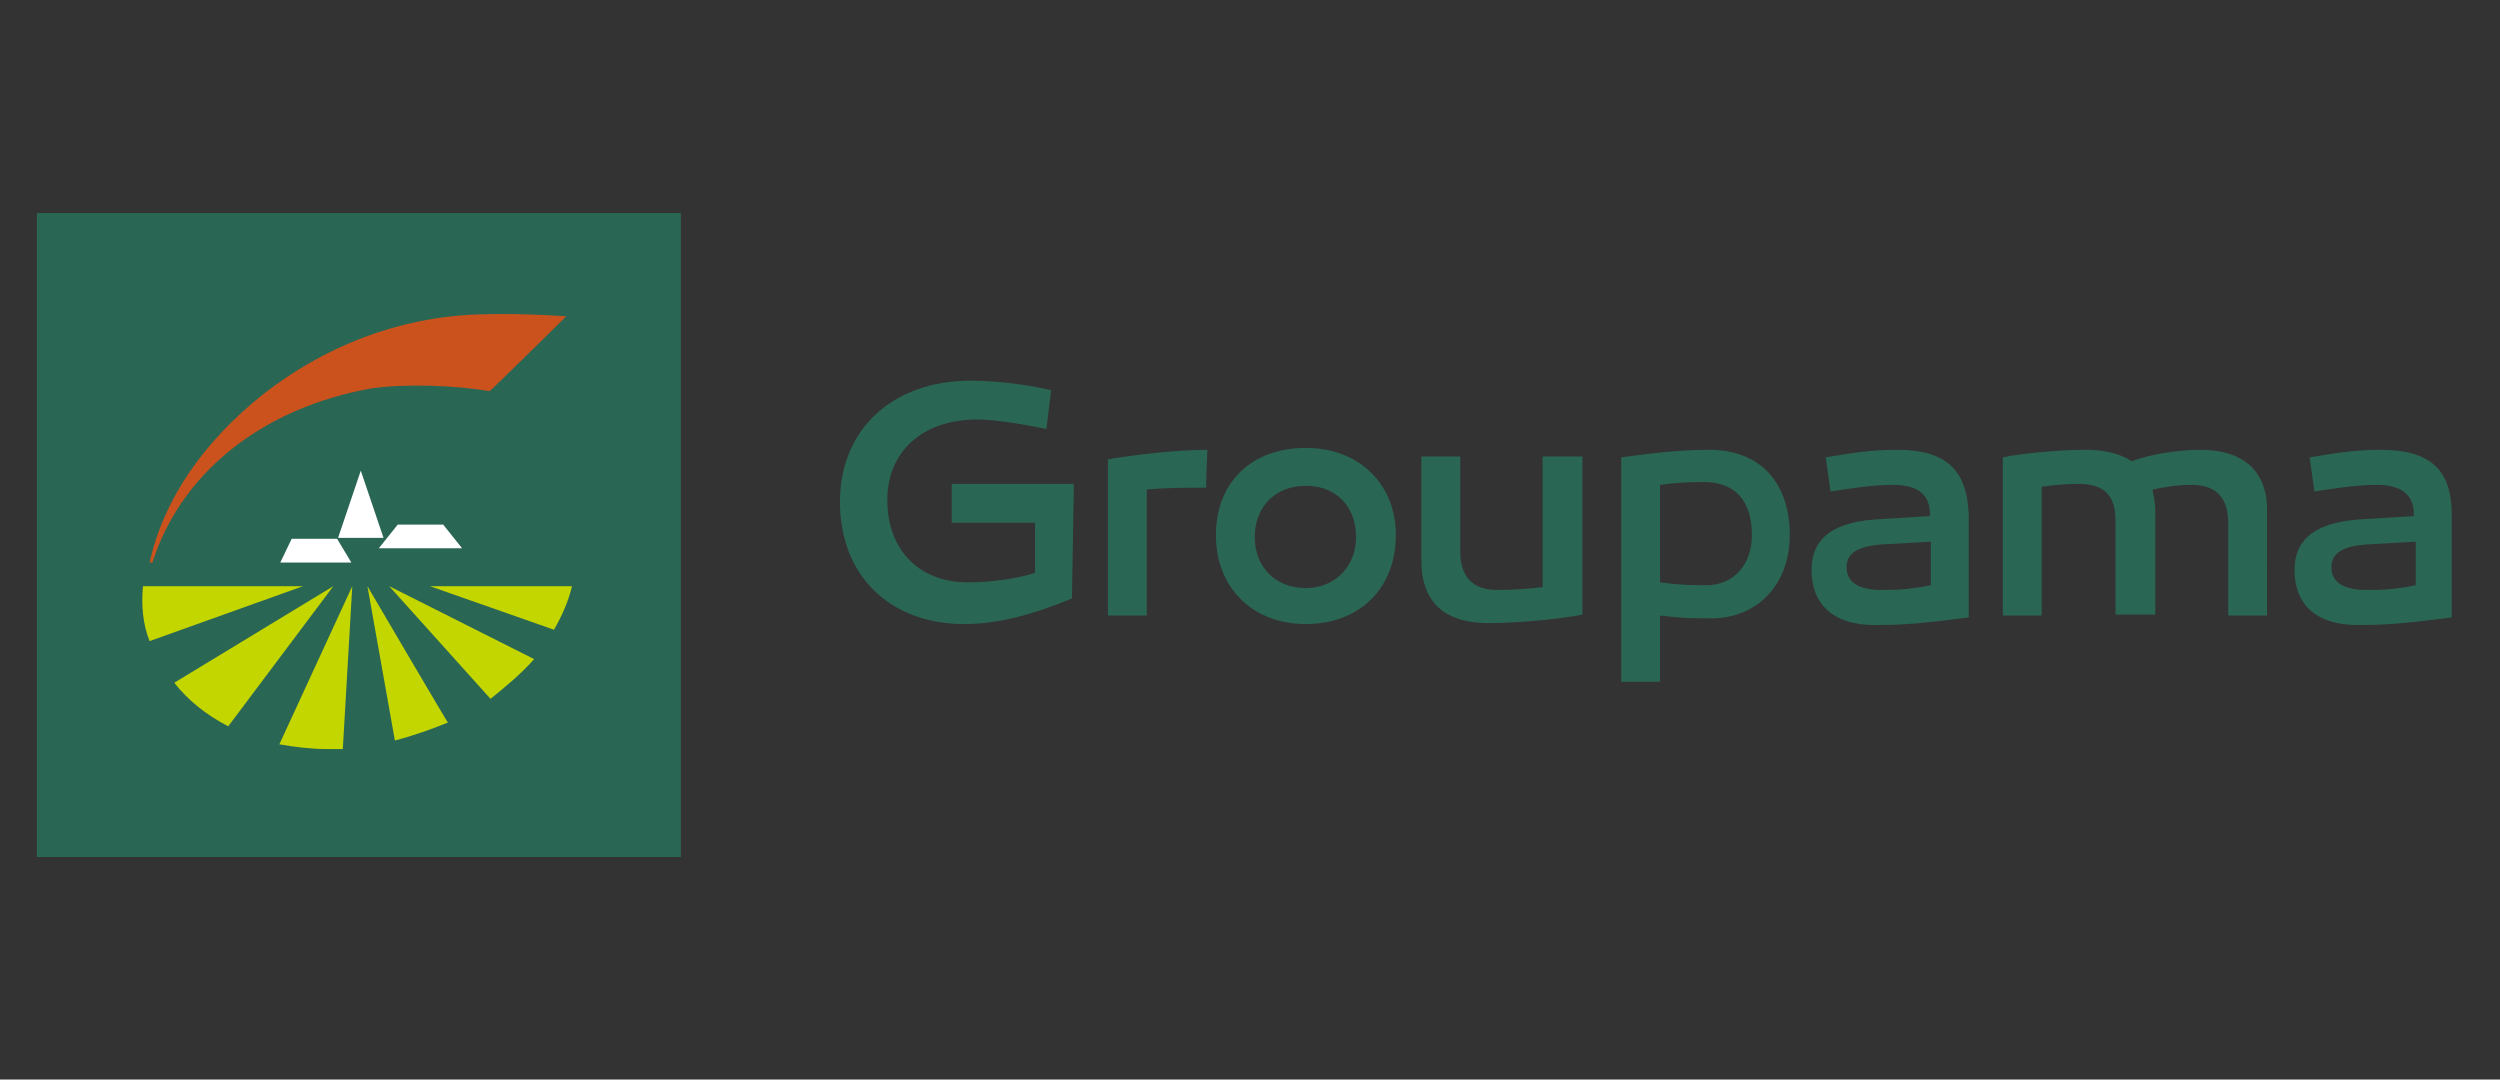 <?xml version="1.0" encoding="utf-8"?>
<!-- Generator: Adobe Illustrator 26.3.1, SVG Export Plug-In . SVG Version: 6.00 Build 0)  -->
<svg version="1.1" id="Layer_1" xmlns="http://www.w3.org/2000/svg" xmlns:xlink="http://www.w3.org/1999/xlink" x="0px" y="0px"
	 viewBox="0 0 264 114" style="enable-background:new 0 0 264 114;" xml:space="preserve">
<rect x="0" y="0" width="264" height="114" fill="#333333" stroke="none"/>
<style type="text/css">
	.st0{fill:#2A6654;}
	.st1{fill:#C4D600;}
	.st2{fill:#FFFFFF;}
	.st3{fill:#CB521C;}
</style>
<g>
	<path id="path6" class="st0" d="M3.9,22.5h68v68h-68V22.5z"/>
	<path id="path8" class="st1" d="M45.4,61.9l13.1,4.6c0.8-1.4,1.5-2.9,1.9-4.6C60.4,61.9,45.4,61.9,45.4,61.9z M56.4,69.6l-15.3-7.7
		l10.7,11.9C53.4,72.5,55.1,71.1,56.4,69.6z M38.8,61.9l2.9,16.3c1.9-0.5,3.9-1.2,5.6-1.9C47.3,76.4,38.8,61.9,38.8,61.9z
		 M36.2,79.1l1-17.2l-7.7,16.7c1.7,0.3,3.4,0.5,5.1,0.5H36.2z M24.1,76.7l11.1-14.8L18.4,72.1C19.9,74,21.8,75.5,24.1,76.7z
		 M15.1,61.9c-0.2,2,0,4.1,0.7,5.8L32,61.9C32,61.9,15.1,61.9,15.1,61.9z"/>
	<path id="path10" class="st2" d="M29.6,59.4l1.2-2.5h4.8l1.5,2.5H29.6z M40,57.9l2-2.5h4.8l2,2.5H40z M35.7,56.8l2.4-7.1l2.4,7.1
		H35.7z"/>
	<path id="path12" class="st3" d="M59.8,33.4c-3.1-0.2-5.8-0.3-9.3-0.2c-8.5,0.3-16.3,3.4-22.8,8.5c-6.1,4.9-10.4,10.9-11.9,17.7
		h0.3C19,50.2,27.4,43.1,39.3,41c3.7-0.5,8.8-0.3,12.4,0.3C51.7,41.4,59.8,33.4,59.8,33.4z"/>
	<path id="path14" class="st0" d="M249.9,62.3c-2.4,0-3.7-0.8-3.7-2.4c0-1.5,1.2-2.2,3.6-2.4l5.3-0.3v4.6
		C252.8,62.3,251.1,62.3,249.9,62.3 M251.4,47.5c-2.5,0-4.6,0.3-7.5,0.8l0.5,3.6c2-0.3,4.4-0.7,6.6-0.7c2.5,0,3.9,1,3.9,3.1v0.2
		l-4.9,0.3c-5.3,0.2-7.7,2-7.7,5.4c0,3.7,2.4,5.8,6.6,5.8c2.2,0,3.9,0,10-0.8V54.3C258.9,49.5,256.5,47.5,251.4,47.5 M232.4,47.5
		c-2.5,0-5.4,0.5-7.3,1.2c-1.2-0.8-2.9-1.2-4.8-1.2c-3.4,0-7.6,0.5-8.8,0.8V65h4.1V51.4c1.4-0.2,2.5-0.3,3.9-0.3
		c2.7,0,3.9,1.2,3.9,3.9v9.9h4.2v-11c0-0.8-0.2-1.7-0.3-2.2c1.4-0.3,2.7-0.5,4.1-0.5c2.7,0,3.9,1.4,3.9,4.1V65h4.1V54.1
		C239.5,49.5,236.6,47.5,232.4,47.5 M198.7,62.3c-2.4,0-3.7-0.8-3.7-2.4c0-1.5,1.2-2.2,3.6-2.4l5.3-0.3v4.6
		C201.5,62.3,199.8,62.3,198.7,62.3 M200.3,47.5c-2.6,0-4.6,0.3-7.5,0.8l0.5,3.6c2-0.3,4.4-0.7,6.6-0.7c2.6,0,3.9,1,3.9,3.1v0.2
		l-4.9,0.3c-5.3,0.2-7.6,2-7.6,5.4c0,3.7,2.4,5.8,6.6,5.8c2.2,0,3.9,0,10-0.8V54.3C207.7,49.5,205.4,47.5,200.3,47.5 M180.2,61.8
		c-1.4,0-2.6,0-4.9-0.3V51.2c1.4-0.2,2.9-0.3,4.6-0.3c3.7,0,5.1,2.4,5.1,5.6C185,59.6,183.1,61.8,180.2,61.8 M180.5,47.5
		c-3.6,0-7.1,0.5-9.3,0.8V72h4.1v-7c2.4,0.3,3.7,0.3,5.4,0.3c4.9,0,8.3-3.6,8.3-8.8C189,51.1,186,47.5,180.5,47.5 M167.1,48.2h-4.2
		v13.8c-1.7,0.2-3.2,0.3-4.8,0.3c-2.6,0-3.9-1.4-3.9-4.1v-10h-4.1v11c0,4.8,2.9,6.6,7.1,6.6c3.4,0,8-0.5,9.9-0.9L167.1,48.2
		L167.1,48.2z M137.9,62.1c-3.2,0-5.4-2.2-5.4-5.4c0-3.2,2.2-5.4,5.4-5.4c3.2,0,5.3,2.2,5.3,5.4S140.9,62.1,137.9,62.1 M137.9,47.3
		c-5.8,0-9.5,3.7-9.5,9.2c0,5.6,3.9,9.4,9.5,9.4c5.6,0,9.5-3.7,9.5-9.4C147.4,51.1,143.5,47.3,137.9,47.3 M127.5,47.5
		c-3.2,0-7.5,0.5-10.5,1V65h4.1V51.7c2-0.2,4.1-0.2,6.3-0.2C127.3,51.6,127.5,47.5,127.5,47.5z M113.4,51.1h-12.9v4.1h8.8v5.3
		c-2.2,0.7-5.1,1-7.1,1c-5.1,0-8.5-3.4-8.5-8.7c0-5.1,3.7-8.5,9.5-8.5c1.4,0,3.9,0.3,7.3,1l0.5-4.1c-3.1-0.7-6.1-1-8.5-1
		c-8.2,0-13.8,5.1-13.8,12.8c0,7.8,5.3,12.9,13.1,12.9c3.6,0,7.3-1,11.4-2.7L113.4,51.1L113.4,51.1z"/>
</g>
</svg>
